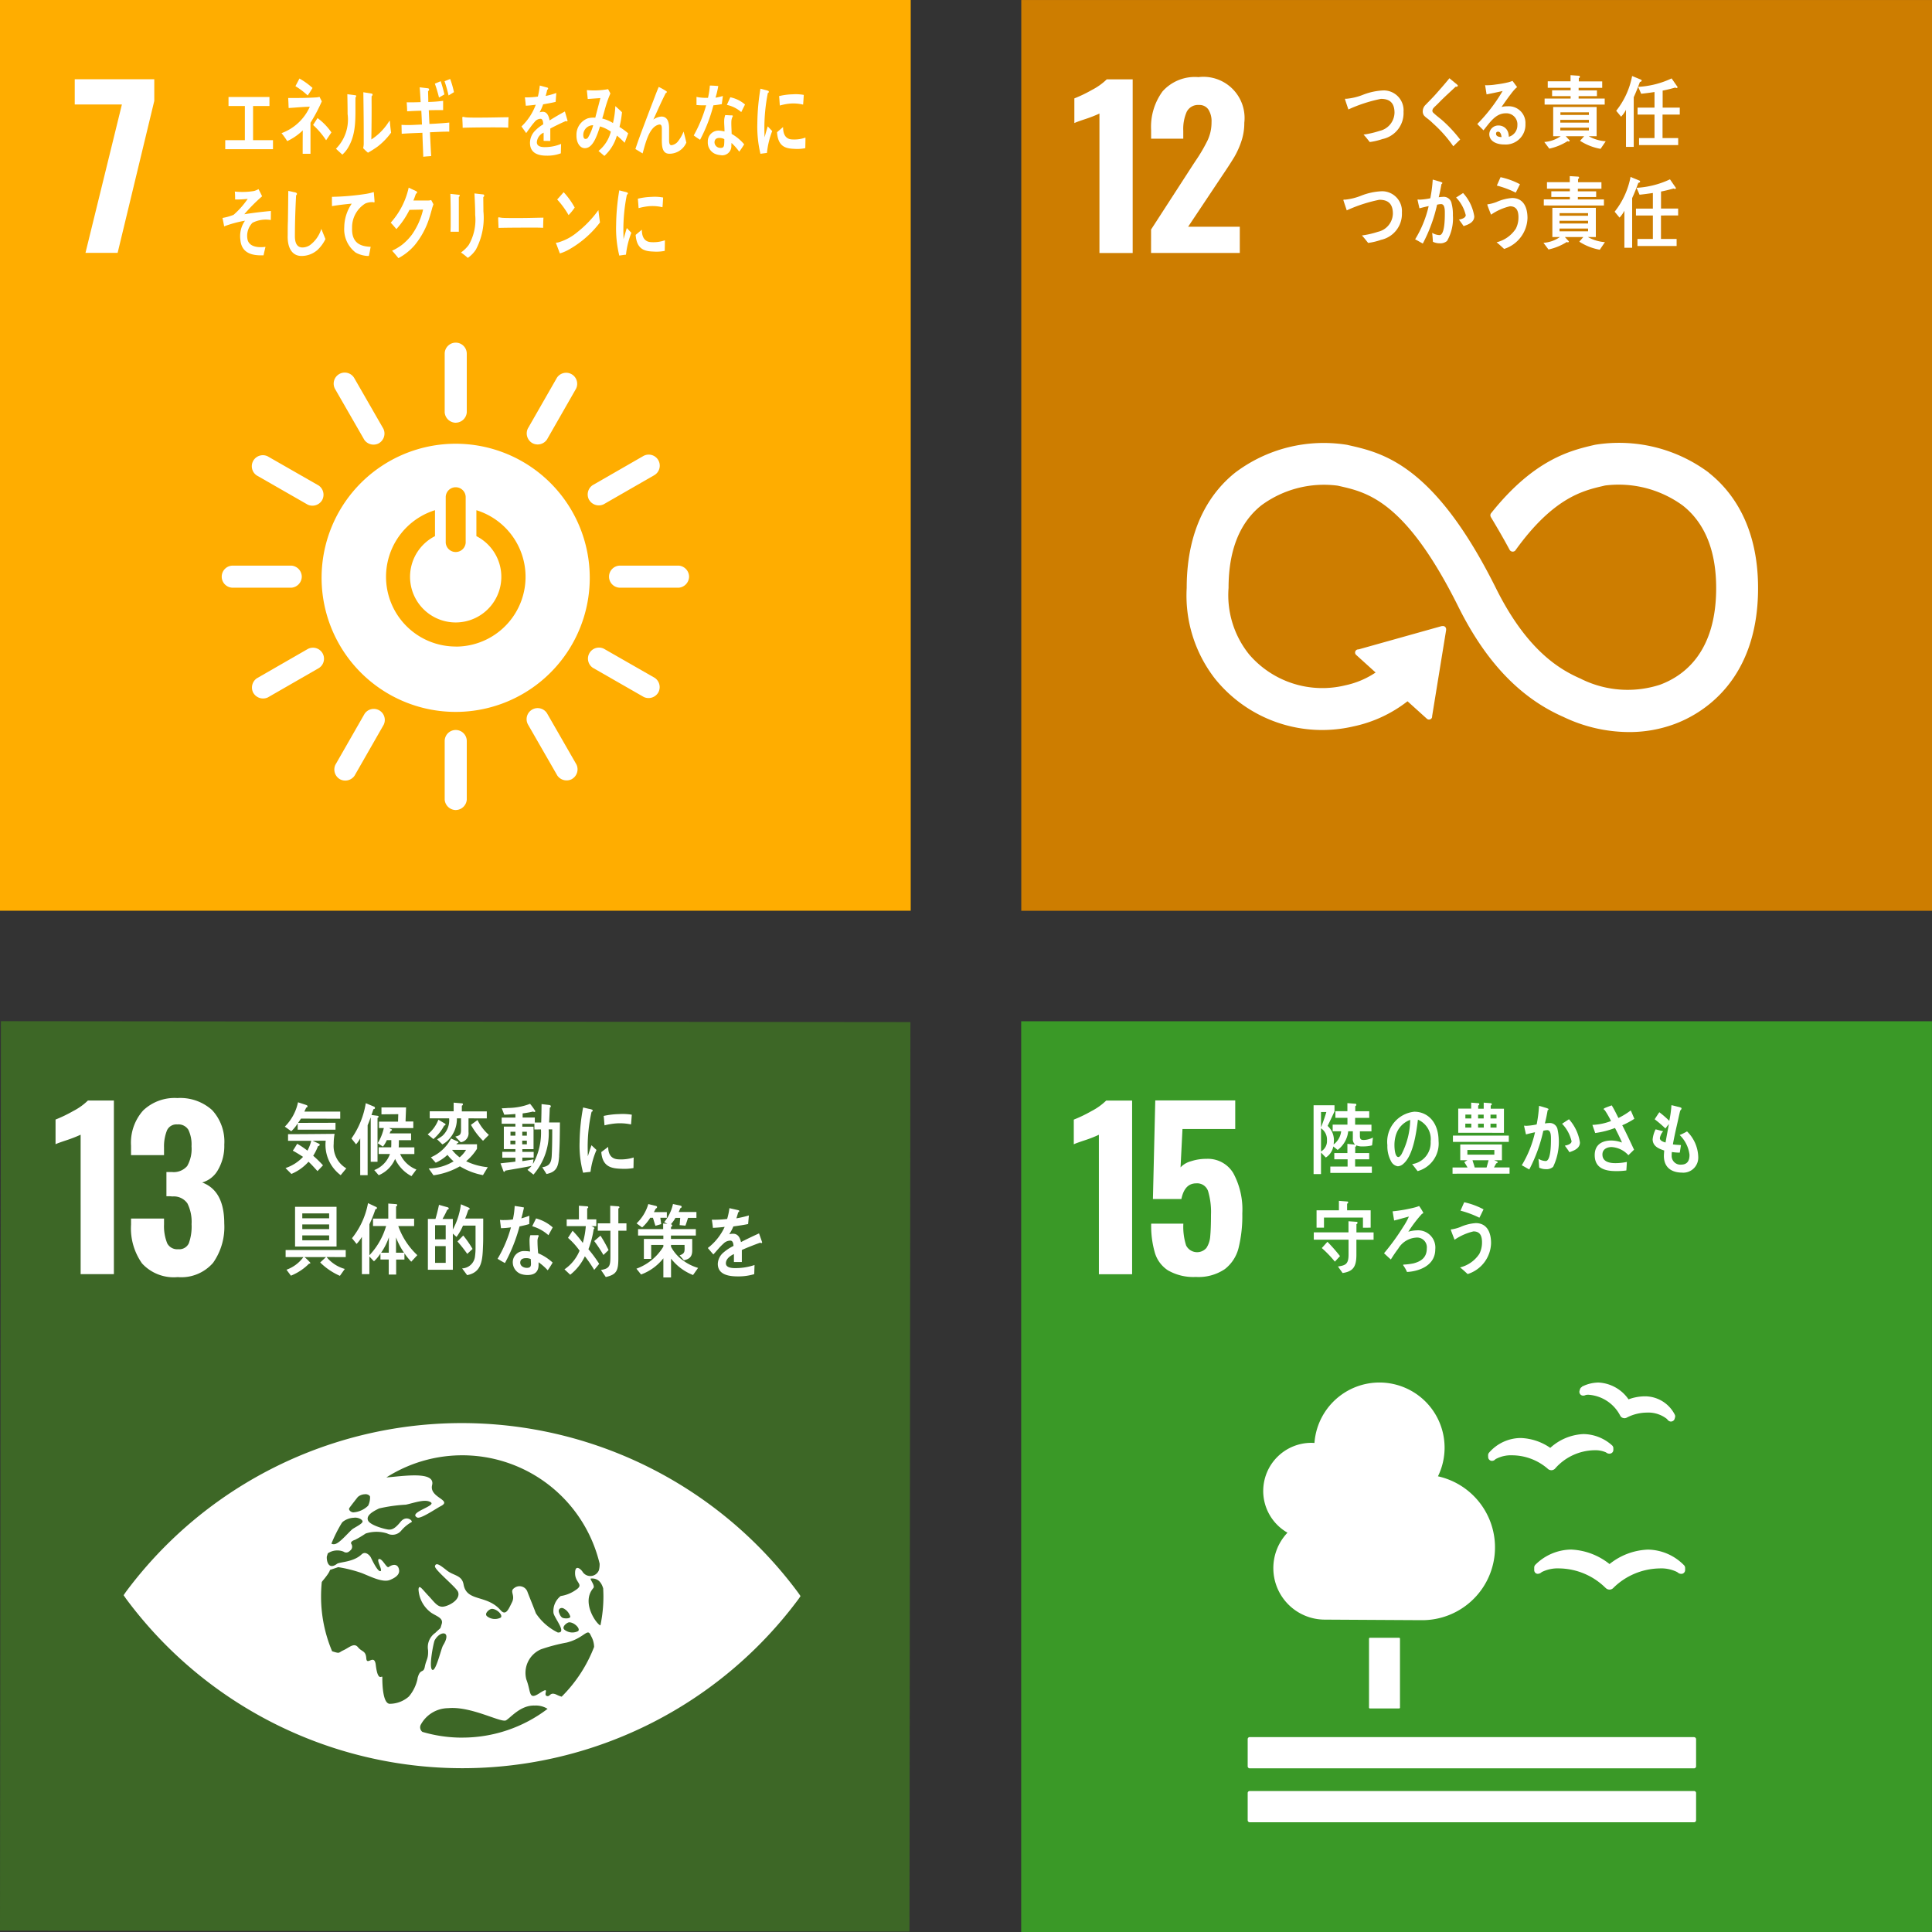 <svg xmlns="http://www.w3.org/2000/svg" width="140" height="140" viewBox="0 0 140 140">
  <rect x="0" y="0" width="140" height="140" fill="#333333" stroke="none"/>
  <g id="グループ_6080" data-name="グループ 6080" transform="translate(-1035 -3564)">
    <g id="グループ_6079" data-name="グループ 6079">
      <g id="グループ_5667" data-name="グループ 5667" transform="translate(-39.589 3333.197)">
        <rect id="長方形_3948" data-name="長方形 3948" width="65.994" height="65.994" transform="translate(1074.589 230.803)" fill="#ffad00"/>
        <path id="パス_8467" data-name="パス 8467" d="M1080.333,235.1h-3.417v-1.832h5.764v1.569l-2.656,11.014h-2.33Z" transform="translate(3.089 3.276)" fill="#fff"/>
        <path id="パス_8468" data-name="パス 8468" d="M1094.316,244.615a9.716,9.716,0,1,0,9.715,9.715,9.717,9.717,0,0,0-9.715-9.715m-.722,3.839a.724.724,0,0,1,1.446,0v3.336a.725.725,0,0,1-1.446,0Zm.722,10.856a5.055,5.055,0,0,1-1.5-9.88v1.881a3.307,3.307,0,1,0,3,0v-1.879a5.054,5.054,0,0,1-1.495,9.883" transform="translate(13.294 18.343)" fill="#fff"/>
        <path id="パス_8469" data-name="パス 8469" d="M1087.265,249.208a.813.813,0,0,0-.748-.8h-4.253a.8.8,0,0,0,0,1.6h4.253a.816.816,0,0,0,.748-.8" transform="translate(9.192 23.382)" fill="#fff"/>
        <path id="パス_8470" data-name="パス 8470" d="M1099.32,249.208a.814.814,0,0,0-.747-.8h-4.253a.8.8,0,0,0,0,1.6h4.253a.817.817,0,0,0,.747-.8" transform="translate(25.202 23.382)" fill="#fff"/>
        <path id="パス_8471" data-name="パス 8471" d="M1089.231,259.3a.814.814,0,0,0,.8-.745V254.3a.8.8,0,0,0-1.6,0v4.256a.817.817,0,0,0,.8.745" transform="translate(18.382 30.201)" fill="#fff"/>
        <path id="パス_8472" data-name="パス 8472" d="M1097.984,254.217a.81.81,0,0,0-.251-1.062l-3.692-2.114a.8.8,0,0,0-.794,1.385l3.692,2.116a.817.817,0,0,0,1.045-.326" transform="translate(24.305 26.77)" fill="#fff"/>
        <path id="パス_8473" data-name="パス 8473" d="M1085.4,257.962a.817.817,0,0,0,1.064-.251l2.112-3.692a.8.8,0,0,0-1.385-.794l-2.114,3.692a.813.813,0,0,0,.324,1.045" transform="translate(13.816 29.304)" fill="#fff"/>
        <path id="パス_8474" data-name="パス 8474" d="M1094.26,257.952a.811.811,0,0,0,.319-1.045l-2.119-3.688a.8.8,0,0,0-1.387.8l2.121,3.69a.821.821,0,0,0,1.066.247" transform="translate(21.783 29.297)" fill="#fff"/>
        <path id="パス_8475" data-name="パス 8475" d="M1082.535,254.239a.816.816,0,0,0,1.045.319l3.688-2.121a.8.8,0,0,0-.8-1.385l-3.687,2.121a.815.815,0,0,0-.249,1.066" transform="translate(10.418 26.783)" fill="#fff"/>
        <path id="パス_8476" data-name="パス 8476" d="M1089.231,247.243a.813.813,0,0,0,.8-.745v-4.256a.8.8,0,0,0-1.6,0V246.5a.815.815,0,0,0,.8.745" transform="translate(18.382 14.191)" fill="#fff"/>
        <path id="パス_8477" data-name="パス 8477" d="M1087.521,248.229a.81.81,0,0,0-.251-1.062l-3.692-2.114a.8.8,0,0,0-.794,1.385l3.693,2.116a.814.814,0,0,0,1.045-.326" transform="translate(10.409 18.817)" fill="#fff"/>
        <path id="パス_8478" data-name="パス 8478" d="M1091.386,247.5a.816.816,0,0,0,1.064-.251l2.112-3.692a.8.8,0,0,0-1.385-.794l-2.114,3.692a.814.814,0,0,0,.324,1.045" transform="translate(21.771 15.409)" fill="#fff"/>
        <path id="パス_8479" data-name="パス 8479" d="M1088.251,247.5a.812.812,0,0,0,.319-1.043l-2.121-3.69a.8.8,0,0,0-1.385.8l2.121,3.688a.815.815,0,0,0,1.066.247" transform="translate(13.802 15.417)" fill="#fff"/>
        <path id="パス_8480" data-name="パス 8480" d="M1092.986,248.229a.816.816,0,0,0,1.045.319l3.688-2.121a.8.8,0,0,0-.8-1.385l-3.688,2.121a.813.813,0,0,0-.249,1.066" transform="translate(24.297 18.801)" fill="#fff"/>
        <path id="パス_8481" data-name="パス 8481" d="M1081.6,237.605v-.654h1.422v-2.475h-1.185v-.654h2.966v.654h-1.187v2.475h1.443v.654Z" transform="translate(9.311 4.009)" fill="#fff"/>
        <path id="パス_8482" data-name="パス 8482" d="M1085.447,236.458v.684c0,.521,0,1.041,0,1.557h-.566c0-.566,0-1.131.007-1.695a4.11,4.11,0,0,1-1.127.778,5.248,5.248,0,0,0-.412-.577,3.6,3.6,0,0,0,2.049-1.914c-.51.007-1.022.063-1.534.093-.009-.242-.018-.484-.032-.726.659,0,1.322,0,1.979-.04a1.144,1.144,0,0,0,.291-.044l.165.326a11.9,11.9,0,0,1-.824,1.558m-.2-1.984a5.281,5.281,0,0,0-.887-.673l.291-.554a5.138,5.138,0,0,1,.948.682c-.112.189-.226.37-.352.545m1.336,3.245a5.858,5.858,0,0,0-.943-1.106l.321-.5a4.319,4.319,0,0,1,1.006,1.038Z" transform="translate(11.641 3.247)" fill="#fff"/>
        <path id="パス_8483" data-name="パス 8483" d="M1086.461,234.052c-.026,1.308.116,2.521-.521,3.609a2.116,2.116,0,0,1-.431.535c-.142-.13-.356-.326-.463-.426a3.009,3.009,0,0,0,.843-2.517c0-.47-.009-.964-.019-1.436l.591.077a.055.055,0,0,1,.049.063.132.132,0,0,1-.049.1m1.648,3.522a7.718,7.718,0,0,1-.743.477,3.39,3.39,0,0,1-.352-.333,1.211,1.211,0,0,0,.044-.31v-.78c0-.98-.014-1.977-.028-2.957l.619.1a.072.072,0,0,1,.049.074.138.138,0,0,1-.068.109c-.007.272,0,.54,0,.813,0,.771-.007,1.557-.021,2.326a4.132,4.132,0,0,0,1.029-.945c.093-.114.177-.249.265-.375.009-.012.018-.033.032-.033s.021.063.021.077c.019.265.049.522.086.78a4.958,4.958,0,0,1-.931.973" transform="translate(13.888 3.812)" fill="#fff"/>
        <path id="パス_8484" data-name="パス 8484" d="M1089.149,237.124c.028.577.053,1.145.088,1.723-.191.019-.382.023-.573.051-.019-.582-.049-1.157-.063-1.739-.505.019-1,.037-1.5.072l-.014-.647c.114.009.226.012.344.014.379.009.759-.026,1.138-.035-.014-.335-.026-.663-.047-1-.344,0-.682.023-1.027.04,0-.214-.021-.435-.03-.654.333.009.673,0,1.01-.012-.019-.359-.042-.712-.07-1.073l.607.072a.094.094,0,0,1,.075.093.132.132,0,0,1-.077.112c.007.265.017.524.017.785a9.733,9.733,0,0,0,1.075-.082c0,.231,0,.449,0,.671-.347,0-.694,0-1.039.012.017.331.028.659.047.992.478-.021.959-.051,1.437-.1,0,.221,0,.442,0,.659-.466-.007-.934.026-1.4.044m.656-2.517a9.457,9.457,0,0,0-.3-1.006l.424-.177a9.076,9.076,0,0,1,.268.957Zm.694-.151a10.2,10.2,0,0,0-.291-1.031l.407-.163a6.831,6.831,0,0,1,.275.955Z" transform="translate(16.597 3.266)" fill="#fff"/>
        <path id="パス_8485" data-name="パス 8485" d="M1092.306,235.226c-.27-.019-.484-.019-.708-.019-.249-.007-1.984,0-2.594.026,0-.235-.018-.531-.025-.705,0-.086.035-.093.065-.086a1.934,1.934,0,0,0,.275.042c.289.016.6.012.934.012.691,0,1.306-.019,2.079-.028-.019.23-.021.524-.026.759" transform="translate(19.111 4.829)" fill="#fff"/>
        <path id="パス_8486" data-name="パス 8486" d="M1094.108,236.066a.093.093,0,0,1-.061-.03c-.3.123-.866.4-1.139.549v.9l-.484-.007c0-.081,0-.168,0-.268v-.326a.818.818,0,0,0-.491.691c0,.235.186.356.563.356a3.078,3.078,0,0,0,1.194-.233l-.019.682a2.792,2.792,0,0,1-1.029.17c-.805,0-1.206-.31-1.206-.934a1.25,1.25,0,0,1,.335-.838,2.9,2.9,0,0,1,.624-.5c-.007-.261-.074-.4-.191-.4a.557.557,0,0,0-.426.221,4.41,4.41,0,0,0-.317.4c-.151.2-.247.345-.3.414-.074-.107-.189-.263-.342-.48a4.164,4.164,0,0,0,1.036-1.576c-.217.035-.461.058-.722.074-.019-.221-.042-.426-.068-.605a5.781,5.781,0,0,0,.943-.058,6.033,6.033,0,0,0,.139-.8l.554.151a.068.068,0,0,1,.049.07.1.1,0,0,1-.065.086c-.021.1-.058.251-.112.449a5.686,5.686,0,0,0,.769-.216l-.047.643c-.224.058-.529.114-.906.179a3.875,3.875,0,0,1-.256.582.7.7,0,0,1,.235-.04c.249,0,.414.2.489.624.328-.209.7-.426,1.108-.649l.189.654c0,.047-.014.07-.049.07" transform="translate(21.558 3.533)" fill="#fff"/>
        <path id="パス_8487" data-name="パス 8487" d="M1096.024,237.462a6.2,6.2,0,0,0-.561-.521,3.179,3.179,0,0,1-.906,1.474l-.426-.361a2.624,2.624,0,0,0,.894-1.4,2.649,2.649,0,0,0-.785-.377c-.065.2-.133.414-.212.61-.191.484-.456.978-.9.966-.363-.009-.608-.428-.594-.938a1.262,1.262,0,0,1,.831-1.227,1.6,1.6,0,0,1,.533-.042c.1-.41.261-.987.368-1.422l-.915.065-.065-.64.047,0a5.667,5.667,0,0,0,1.495-.072c.051.1.109.207.165.31a8.068,8.068,0,0,0-.352.982c-.082.279-.149.561-.24.836a2.681,2.681,0,0,1,.778.326,6.479,6.479,0,0,0,.172-1.225c.165.147.328.289.482.445a7.265,7.265,0,0,1-.182,1.064,5.034,5.034,0,0,1,.631.463c-.082.226-.166.456-.256.682m-3-.568c0,.154.042.291.158.293a.216.216,0,0,0,.187-.1,3.608,3.608,0,0,0,.375-.894.706.706,0,0,0-.719.705" transform="translate(23.828 3.687)" fill="#fff"/>
        <path id="パス_8488" data-name="パス 8488" d="M1096.824,238.349c-.584,0-.542-.691-.542-1.232v-.538c0-.156,0-.349-.161-.347a.435.435,0,0,0-.116.023c-.661.214-.913,1.357-1.117,2.072-.177-.107-.349-.214-.521-.319.182-.559.384-1.1.591-1.648.23-.61.461-1.227.7-1.837.13-.338.254-.684.4-1.015a4.794,4.794,0,0,1,.554.312.057.057,0,0,1,.03.056.073.073,0,0,1-.074.072c-.293.573-.559,1.176-.826,1.765-.026.058-.051.109-.077.161a1.17,1.17,0,0,1,.584-.219c.426,0,.559.365.559.854,0,.3,0,.582,0,.875,0,.147.019.347.168.347a.722.722,0,0,0,.493-.3,2.833,2.833,0,0,0,.389-.689c.07.27.14.533.2.8a1.334,1.334,0,0,1-1.227.808" transform="translate(26.266 3.594)" fill="#fff"/>
        <path id="パス_8489" data-name="パス 8489" d="M1098.219,234.809c-.217.037-.4.068-.612.086a11.342,11.342,0,0,1-.966,2.5c-.154-.1-.307-.2-.459-.317a10.026,10.026,0,0,0,.9-2.186,4.989,4.989,0,0,1-.7-.019c0-.193,0-.389,0-.589a1.792,1.792,0,0,0,.233.042,3.9,3.9,0,0,0,.6.028,5.733,5.733,0,0,0,.135-.889c.235,0,.445.021.61.033a6.642,6.642,0,0,1-.2.845,4.3,4.3,0,0,0,.533-.123c-.023.191-.053.389-.077.587m1.264,3.45a4.113,4.113,0,0,0-.563-.636c0,.063-.007.126-.01.189a.662.662,0,0,1-.8.694,1.2,1.2,0,0,1-.417-.109.9.9,0,0,1-.489-.854.778.778,0,0,1,.845-.81,2.156,2.156,0,0,1,.363.061c.007-.27-.03-.535-.019-.8a1.264,1.264,0,0,1,.072-.386c.133,0,.265.012.4.019.026,0,.156-.019.154.049l-.007.023a.792.792,0,0,0-.1.347c-.014.3.018.617.018.922a3.318,3.318,0,0,1,.91.757,5.933,5.933,0,0,1-.365.54m-1.071-.913a.666.666,0,0,0-.314-.088c-.17-.012-.382.028-.4.3a.416.416,0,0,0,.4.417c.166.014.287-.019.3-.263.01-.121.012-.242.01-.363m1.227-1.967a2.33,2.33,0,0,0-1.041-.521l.249-.552a2.356,2.356,0,0,1,1.066.524Z" transform="translate(28.678 3.539)" fill="#fff"/>
        <path id="パス_8490" data-name="パス 8490" d="M1085.642,241.074a1.739,1.739,0,0,1-1.1.384c-.591,0-.961-.459-.994-1.264-.007-.109,0-.216,0-.324,0-.3,0-.612.014-.924.012-.733.019-1.469.028-2.2a3.934,3.934,0,0,1,.391.086.783.783,0,0,1,.163.037c.033.019.072.04.072.091a.111.111,0,0,1-.061.1c-.051.987-.086,1.986-.086,2.975,0,.5.166.808.552.808a1.025,1.025,0,0,0,.528-.163,2.3,2.3,0,0,0,.833-1.185l.3.738a2.684,2.684,0,0,1-.638.845" transform="translate(11.89 7.893)" fill="#fff"/>
        <path id="パス_8491" data-name="パス 8491" d="M1087.949,237.527a.319.319,0,0,1-.049-.009,1.263,1.263,0,0,0-.563.1,2.033,2.033,0,0,0-.955,1.767c-.042,1.173.71,1.341,1.346,1.369-.04.219-.079.445-.131.664l-.083,0a2.015,2.015,0,0,1-.868-.244,2.124,2.124,0,0,1-.831-1.837,3.089,3.089,0,0,1,.542-1.711c-.477.042-.959.1-1.432.179,0-.224-.01-.452,0-.673a18.143,18.143,0,0,0,2.456-.212,4.014,4.014,0,0,0,.573-.135c.01.088.058.65.056.7s-.028.054-.056.054" transform="translate(13.72 7.934)" fill="#fff"/>
        <path id="パス_8492" data-name="パス 8492" d="M1089.752,238.143c-.068.228-.126.461-.2.68a5.848,5.848,0,0,1-1.064,1.986,4.06,4.06,0,0,1-1.18.943c-.147-.184-.3-.365-.459-.538a3.975,3.975,0,0,0,.689-.405,3.919,3.919,0,0,0,.752-.766,5.209,5.209,0,0,0,.806-1.811l-.987.021a6.047,6.047,0,0,1-.948,1.395c-.133-.156-.268-.319-.41-.466a5.593,5.593,0,0,0,1.3-2.538l.556.261a.1.1,0,0,1,.053.089.081.081,0,0,1-.079.081c-.063.168-.116.345-.191.5.354,0,.71,0,1.066,0a.72.72,0,0,0,.228-.033c.052.107.112.2.161.31-.033.1-.068.2-.1.293" transform="translate(16.152 7.757)" fill="#fff"/>
        <path id="パス_8493" data-name="パス 8493" d="M1089.218,237.082v.237c0,.759,0,1.523,0,2.282h-.6c0-.14.01-.284.01-.419v-.838c0-.5-.007-1-.023-1.49l.635.07a.048.048,0,0,1,.044.051.141.141,0,0,1-.07.107m1.777.007c0,.342.009.684.009,1.029a4.925,4.925,0,0,1-.542,2.768,2.131,2.131,0,0,1-.589.608,5.179,5.179,0,0,0-.494-.391,2.489,2.489,0,0,0,.561-.545,3.64,3.64,0,0,0,.468-2.179c0-.521-.028-1.043-.053-1.555l.631.072a.081.081,0,0,1,.077.079.147.147,0,0,1-.067.114" transform="translate(18.619 7.996)" fill="#fff"/>
        <path id="パス_8494" data-name="パス 8494" d="M1093.353,238.331c-.27-.016-.482-.016-.7-.016-.251,0-1.93,0-2.531.023-.01-.228-.023-.514-.028-.684,0-.086.032-.091.061-.086a2,2,0,0,0,.275.04c.289.016.852.012,1.183.012.687,0,1-.016,1.762-.028-.014.226-.019.515-.023.74" transform="translate(20.594 8.982)" fill="#fff"/>
        <path id="パス_8495" data-name="パス 8495" d="M1092.91,240.9a3.237,3.237,0,0,1-.731.326c-.026-.072-.286-.759-.286-.759,0-.023.021-.023.035-.023a.59.59,0,0,0,.177-.03,3.8,3.8,0,0,0,1.322-.717,7.95,7.95,0,0,0,1.543-1.609c.035.3.074.6.114.892a7.334,7.334,0,0,1-2.175,1.921m-.1-2.454a6.193,6.193,0,0,0-.826-1.131c.161-.17.314-.352.47-.528a5.578,5.578,0,0,1,.8,1.113,3.8,3.8,0,0,1-.443.547" transform="translate(22.981 7.942)" fill="#fff"/>
        <path id="パス_8496" data-name="パス 8496" d="M1094.479,241.39c-.161.016-.319.042-.484.065a8.339,8.339,0,0,1-.228-2.226,16,16,0,0,1,.228-2.5l.386.1a1.073,1.073,0,0,1,.188.054.078.078,0,0,1-.021.151,12.757,12.757,0,0,0-.256,2.6c0,.212.01.419.01.633.079-.268.154-.538.238-.806.112.114.221.23.331.342a6.11,6.11,0,0,0-.391,1.59m2.81-.279a3.045,3.045,0,0,1-.808.051c-.631-.021-1.22-.135-1.3-1.208.149-.123.3-.256.449-.375,0,.61.258.882.67.9a2.517,2.517,0,0,0,1-.135c0,.256-.007.51-.012.768m-.161-3.162a3.1,3.1,0,0,0-1.024-.072,4.425,4.425,0,0,0-.708.137c-.018-.21-.032-.473-.056-.684a4.919,4.919,0,0,1,1-.133,3.333,3.333,0,0,1,.833.047c-.014.233-.025.468-.049.705" transform="translate(25.469 7.868)" fill="#fff"/>
        <path id="パス_8497" data-name="パス 8497" d="M1098.856,238.217c-.156.019-.312.04-.47.063a8.478,8.478,0,0,1-.224-2.219,15.939,15.939,0,0,1,.224-2.5l.375.1a1.494,1.494,0,0,1,.184.054.075.075,0,0,1,.049.077.077.077,0,0,1-.07.077,12.974,12.974,0,0,0-.252,2.589c0,.214.01.419.01.633.079-.268.151-.538.233-.8l.324.342a6.054,6.054,0,0,0-.382,1.585m2.78-.347a2.967,2.967,0,0,1-.785.051c-.615-.023-1.189-.135-1.264-1.206.146-.121.291-.254.438-.372,0,.608.251.88.652.894a2.426,2.426,0,0,0,.971-.133c0,.256-.007.507-.012.766m-.156-3.155a3,3,0,0,0-1-.07,3.975,3.975,0,0,0-.689.137c-.019-.212-.03-.473-.054-.684a4.621,4.621,0,0,1,.976-.13,3.17,3.17,0,0,1,.813.044c-.014.233-.028.468-.049.7" transform="translate(31.307 3.668)" fill="#fff"/>
        <path id="パス_8498" data-name="パス 8498" d="M1083.687,239.129a1.348,1.348,0,0,0-.365,1.18c.091.533.687.594,1,.587a2.365,2.365,0,0,0,.307-.023c-.047.21-.1.412-.14.615l-.091,0c-.612.014-1.488-.086-1.585-1.1a1.95,1.95,0,0,1,.331-1.409,8.3,8.3,0,0,0-1.511.41c-.033-.207-.079-.407-.119-.61a3.928,3.928,0,0,0,.8-.224,5.987,5.987,0,0,0,1.027-1.159,6.345,6.345,0,0,1-.913.044c0-.191,0-.384-.021-.573a5.226,5.226,0,0,0,1.374-.037,1.266,1.266,0,0,0,.34-.14c.093.168.182.347.263.521a12,12,0,0,0-1.29,1.3c.64-.1,1.283-.179,1.926-.237,0,.219,0,.438-.007.656a2.124,2.124,0,0,0-1.325.2" transform="translate(9.198 7.817)" fill="#fff"/>
      </g>
      <g id="グループ_5669" data-name="グループ 5669" transform="translate(34.379 3299.737)">
        <rect id="長方形_3951" data-name="長方形 3951" width="65.994" height="65.997" transform="translate(1074.627 264.265)" fill="#cd7d00"/>
        <path id="パス_8519" data-name="パス 8519" d="M1078.1,269.216a9.8,9.8,0,0,1-.994.389c-.436.144-.71.242-.824.3v-1.788a9.949,9.949,0,0,0,1.283-.619,4.408,4.408,0,0,0,1.064-.761h1.879v12.583H1078.1Z" transform="translate(2.191 3.276)" fill="#fff"/>
        <path id="パス_8520" data-name="パス 8520" d="M1078.667,277.709l3.045-4.705.186-.282a11.793,11.793,0,0,0,.868-1.483,3.065,3.065,0,0,0,.282-1.313,1.547,1.547,0,0,0-.235-.924.775.775,0,0,0-.666-.319.92.92,0,0,0-.9.5,3.1,3.1,0,0,0-.247,1.367v.575h-2.33V270.5a4.349,4.349,0,0,1,.831-2.805,3.137,3.137,0,0,1,2.6-1.031,2.984,2.984,0,0,1,3.322,3.308,4.123,4.123,0,0,1-.217,1.353,6.09,6.09,0,0,1-.512,1.134c-.2.331-.5.8-.917,1.413l-2.424,3.634h3.743v1.9h-6.43Z" transform="translate(5.365 3.187)" fill="#fff"/>
        <path id="パス_8521" data-name="パス 8521" d="M1117.612,280.217a10.874,10.874,0,0,0-8.227-2.023l-.165.037c-1.641.387-4.246,1.031-7.3,4.817a.737.737,0,0,0-.051.063l-.039.047a.252.252,0,0,0-.049.147.268.268,0,0,0,.033.128l.07.116c.384.64.866,1.467,1.273,2.226l.011.021a.261.261,0,0,0,.233.144.265.265,0,0,0,.179-.072l.056-.077c2.708-3.746,4.838-4.265,6.277-4.6l.174-.042a7.88,7.88,0,0,1,5.639,1.453c1.6,1.264,2.417,3.276,2.417,5.979,0,4.533-2.207,6.307-4.058,7a7.589,7.589,0,0,1-5.634-.37l-.124-.063c-1.574-.682-3.923-2.1-6.139-6.551-4.463-8.965-8.2-9.808-10.667-10.367l-.13-.03a10.649,10.649,0,0,0-8.1,2.014c-1.606,1.28-3.515,3.769-3.515,8.353a9.818,9.818,0,0,0,2.046,6.577,9.967,9.967,0,0,0,10.02,3.464,9.579,9.579,0,0,0,3.935-1.825l1.406,1.269a.232.232,0,0,0,.321-.016.209.209,0,0,0,.056-.151v-.021l1.015-6.239,0-.07a.241.241,0,0,0-.077-.168.215.215,0,0,0-.149-.054h-.044l-.065.007-5.978,1.676-.11.016a.216.216,0,0,0-.114.068.227.227,0,0,0,.017.324l.072.065,1.338,1.211a6.264,6.264,0,0,1-2.193.927,6.992,6.992,0,0,1-6.993-2.263l-.033-.044a6.84,6.84,0,0,1-1.437-4.752c0-2.71.8-4.721,2.373-5.979a7.653,7.653,0,0,1,5.536-1.429l.133.03c2.025.459,4.8,1.085,8.618,8.761,1.986,3.983,4.47,6.589,7.6,7.964a11.06,11.06,0,0,0,4.763,1.1,9.409,9.409,0,0,0,3.315-.589c1.814-.675,6.032-2.987,6.032-9.841,0-4.582-1.941-7.075-3.569-8.36" transform="translate(6.838 18.296)" fill="#fff"/>
        <path id="パス_8522" data-name="パス 8522" d="M1087.4,270.607a4.685,4.685,0,0,1-.9.21c-.149-.179-.291-.373-.452-.538a6.744,6.744,0,0,0,1.159-.268,1.382,1.382,0,0,0,1.085-1.322c0-.75-.393-1-.98-1a10.755,10.755,0,0,0-2.363.768c-.023-.079-.242-.712-.242-.74,0-.058.072-.035.107-.035a4.326,4.326,0,0,0,1.206-.293,4.6,4.6,0,0,1,1.469-.312,1.44,1.44,0,0,1,1.457,1.551,1.92,1.92,0,0,1-1.546,1.977" transform="translate(13.38 3.738)" fill="#fff"/>
        <path id="パス_8523" data-name="パス 8523" d="M1089.337,271.63a9.376,9.376,0,0,0-1.459-1.648,4.141,4.141,0,0,0-.422-.368,1.418,1.418,0,0,1-.242-.214.494.494,0,0,1-.091-.307.663.663,0,0,1,.221-.482c.235-.247.475-.48.7-.733.34-.384.684-.771,1.012-1.178.142.119.282.23.422.349a1.112,1.112,0,0,1,.16.137.072.072,0,0,1,.026.051c0,.077-.109.088-.161.077-.321.307-.652.605-.975.92-.135.13-.261.27-.4.4-.061.063-.133.121-.193.189a.362.362,0,0,0-.116.226.221.221,0,0,0,.089.17c.2.193.43.356.64.538a9.769,9.769,0,0,1,1.287,1.388c-.17.156-.333.328-.5.487" transform="translate(16.596 3.233)" fill="#fff"/>
        <path id="パス_8524" data-name="パス 8524" d="M1090.741,271.387c-.4,0-1.05-.165-1.05-.759a.653.653,0,0,1,.7-.615.716.716,0,0,1,.668.505,1.27,1.27,0,0,1,.049.312.856.856,0,0,0,.619-.836.8.8,0,0,0-.847-.866c-.731,0-1.152.673-1.609,1.234-.149-.154-.3-.3-.449-.459a12.026,12.026,0,0,0,1.835-2.391c-.386.091-.775.168-1.162.245l-.107-.668a1.174,1.174,0,0,0,.156.007,4.545,4.545,0,0,0,.643-.058,7.7,7.7,0,0,0,.887-.158,2.824,2.824,0,0,0,.3-.1l.335.452a1.5,1.5,0,0,0-.144.126,3.724,3.724,0,0,0-.314.379c-.235.3-.452.624-.675.934a1.674,1.674,0,0,1,.445-.051,1.21,1.21,0,0,1,1.29,1.276,1.431,1.431,0,0,1-1.571,1.488m-.41-.922c-.093,0-.149.04-.149.151,0,.21.274.237.4.237-.023-.163-.072-.389-.251-.389" transform="translate(18.849 3.345)" fill="#fff"/>
        <path id="パス_8525" data-name="パス 8525" d="M1094.987,271.94a4.007,4.007,0,0,1-1.487-.584l.3-.333h-1.338l.288.31a.07.07,0,0,1-.063.075.159.159,0,0,1-.088-.028,4.035,4.035,0,0,1-1.327.545l-.363-.482a2.367,2.367,0,0,0,1.19-.419h-.545v-2.116h3.147v2.116h-.575a2.913,2.913,0,0,0,1.234.368Zm-4.055-3.206v-.44h1.885v-.175h-1.343V267.7h1.343v-.186h-1.657v-.468h1.651v-.445l.6.042a.075.075,0,0,1,.079.068.1.1,0,0,1-.079.1v.24h1.695v.468h-1.709v.186h1.327v.414h-1.327v.175h1.89v.44Zm3.208.559h-2.062v.191h2.063Zm0,.547h-2.07v.2h2.07Zm0,.566h-2.07v.2h2.07Z" transform="translate(21.617 3.109)" fill="#fff"/>
        <path id="パス_8526" data-name="パス 8526" d="M1094.861,267.059c-.137.375-.281.75-.447,1.106v3.6h-.561v-2.689a2.084,2.084,0,0,1-.354.5l-.354-.428a5.765,5.765,0,0,0,1.152-2.519l.645.265a.08.08,0,0,1,.049.068c0,.063-.093.091-.131.1m1.642,2.363v1.7h1.134v.51H1094.8v-.51h1.12v-1.7h-1.227v-.505h1.227v-1.131c-.322.051-.647.091-.966.126l-.219-.5a6.489,6.489,0,0,0,2.424-.612l.438.629a.086.086,0,0,1-.084.068.155.155,0,0,1-.086-.035c-.308.086-.608.165-.917.221v1.234h1.241v.505Z" transform="translate(24.593 3.142)" fill="#fff"/>
        <path id="パス_8527" data-name="パス 8527" d="M1087.347,273.747a4.683,4.683,0,0,1-.9.21c-.149-.182-.291-.372-.452-.54a6.522,6.522,0,0,0,1.159-.265,1.383,1.383,0,0,0,1.085-1.322c0-.75-.393-1-.98-1a10.768,10.768,0,0,0-2.363.768c-.023-.079-.242-.715-.242-.74,0-.058.072-.035.107-.035a4.257,4.257,0,0,0,1.206-.3,4.588,4.588,0,0,1,1.469-.31,1.44,1.44,0,0,1,1.457,1.55,1.92,1.92,0,0,1-1.546,1.977" transform="translate(13.315 7.909)" fill="#fff"/>
        <path id="パス_8528" data-name="パス 8528" d="M1089.2,274.3a.752.752,0,0,1-.547.17,1.117,1.117,0,0,1-.478-.109c-.016-.216-.028-.433-.056-.649a1.108,1.108,0,0,0,.533.165c.391,0,.386-1.278.386-1.6,0-.23,0-.647-.273-.647a1.255,1.255,0,0,0-.289.044,11.171,11.171,0,0,1-1.034,2.815c-.189-.1-.365-.21-.556-.307a7.974,7.974,0,0,0,.98-2.407c-.223.047-.447.1-.666.161-.019-.075-.139-.594-.139-.617a.022.022,0,0,1,.023-.023c.044,0,.084.012.128.012a4.835,4.835,0,0,0,.773-.1,9.557,9.557,0,0,0,.175-1.353c.156.037.3.084.452.128a1,1,0,0,1,.188.063c.026.009.058.021.058.056s-.04.065-.063.075c-.058.321-.121.643-.2.957a2.465,2.465,0,0,1,.291-.028.579.579,0,0,1,.643.482,3.1,3.1,0,0,1,.093.857,3.263,3.263,0,0,1-.422,1.853m1.2-1.071c-.107-.161-.224-.317-.34-.473.142-.023.493-.109.493-.324a2.761,2.761,0,0,0-.7-1.278c.17-.1.337-.214.508-.324a3.241,3.241,0,0,1,.81,1.688c0,.459-.482.61-.775.71" transform="translate(16.281 7.423)" fill="#fff"/>
        <path id="パス_8529" data-name="パス 8529" d="M1090.349,274.98c-.179-.165-.359-.335-.547-.482a2.337,2.337,0,0,0,1.394-.985,1.779,1.779,0,0,0,.191-.831c0-.505-.168-.794-.617-.794a4.011,4.011,0,0,0-1.369.608c-.037-.089-.268-.671-.268-.719s.047-.037.067-.037a3,3,0,0,0,.6-.163,3.326,3.326,0,0,1,1.129-.289c.775,0,1.113.612,1.113,1.455a2.426,2.426,0,0,1-1.7,2.237m.847-4.081a7.036,7.036,0,0,0-1.369-.512c.091-.2.179-.407.27-.608a5.436,5.436,0,0,1,1.406.512c-.1.2-.2.407-.307.608" transform="translate(19.267 7.323)" fill="#fff"/>
        <path id="パス_8530" data-name="パス 8530" d="M1094.963,275.08a4.023,4.023,0,0,1-1.485-.584l.293-.335h-1.336l.287.312a.071.071,0,0,1-.063.075.23.23,0,0,1-.088-.028,4.032,4.032,0,0,1-1.324.542l-.365-.482a2.354,2.354,0,0,0,1.192-.419h-.547v-2.116h3.15v2.116h-.577a2.96,2.96,0,0,0,1.236.37Zm-4.056-3.206v-.442h1.888v-.175h-1.344v-.412h1.344v-.189h-1.658v-.47h1.651v-.44l.6.037a.075.075,0,0,1,.077.07.1.1,0,0,1-.077.1v.237h1.695v.47h-1.709v.189h1.327v.412h-1.327v.175h1.89v.442Zm3.208.554h-2.065v.191h2.065Zm0,.552h-2.07v.2h2.07Zm0,.566h-2.07v.2h2.07Z" transform="translate(21.584 7.279)" fill="#fff"/>
        <path id="パス_8531" data-name="パス 8531" d="M1094.812,270.2c-.137.375-.282.75-.447,1.106v3.6h-.563v-2.687a2.126,2.126,0,0,1-.352.5l-.354-.428a5.764,5.764,0,0,0,1.152-2.519l.645.265a.08.08,0,0,1,.049.068c0,.063-.093.091-.13.1m1.641,2.361v1.7h1.134v.512h-2.838v-.512h1.117v-1.7h-1.225v-.5h1.225v-1.131c-.319.049-.643.091-.964.126l-.219-.5a6.5,6.5,0,0,0,2.423-.615l.436.631a.078.078,0,0,1-.082.065.162.162,0,0,1-.086-.033c-.307.086-.608.163-.917.221v1.234h1.241v.5Z" transform="translate(24.528 7.312)" fill="#fff"/>
      </g>
    </g>
    <g id="グループ_5670" data-name="グループ 5670" transform="translate(-73.089 3373.734)">
      <rect id="長方形_3952" data-name="長方形 3952" width="65.906" height="65.905" transform="matrix(0.001, -1, 1, 0.001, 1108.089, 330.171)" fill="#3d6726"/>
      <path id="パス_8532" data-name="パス 8532" d="M1111.636,269.216a9.787,9.787,0,0,1-.994.389c-.436.144-.71.242-.824.3v-1.788a9.973,9.973,0,0,0,1.283-.619,4.36,4.36,0,0,0,1.064-.761h1.881v12.583h-2.409Z" transform="translate(2.296 3.276)" fill="#fff"/>
      <path id="パス_8533" data-name="パス 8533" d="M1112.96,278.634a4.4,4.4,0,0,1-.792-2.808v-.438h2.391v.421a3.3,3.3,0,0,0,.233,1.381.814.814,0,0,0,.791.421.76.76,0,0,0,.771-.428,3.578,3.578,0,0,0,.2-1.39,2.99,2.99,0,0,0-.3-1.5,1.2,1.2,0,0,0-1.089-.505,2.783,2.783,0,0,0-.433-.014v-1.758h.386a1.283,1.283,0,0,0,1.12-.435,2.5,2.5,0,0,0,.312-1.429,2.443,2.443,0,0,0-.228-1.194.843.843,0,0,0-.8-.389.749.749,0,0,0-.745.419,3.1,3.1,0,0,0-.219,1.246v.559h-2.391v-.684a3.508,3.508,0,0,1,.878-2.552,3.3,3.3,0,0,1,2.477-.9,3.451,3.451,0,0,1,2.516.868,3.356,3.356,0,0,1,.887,2.505,3.449,3.449,0,0,1-.452,1.825,1.911,1.911,0,0,1-1.15.92c1.066.4,1.6,1.383,1.6,2.971a4.506,4.506,0,0,1-.81,2.85,3.052,3.052,0,0,1-2.563,1.036,3.114,3.114,0,0,1-2.593-1" transform="translate(5.417 3.178)" fill="#fff"/>
      <path id="パス_8534" data-name="パス 8534" d="M1160.8,289.039a30.326,30.326,0,0,0-48.671-.068c-.072.1-.137.2-.191.275.053.079.116.168.191.275a30.328,30.328,0,0,0,48.671.065c.077-.1.14-.2.189-.275-.049-.077-.112-.165-.189-.272m-32.519-6.09c.133-.193.573-.75.626-.817a.8.8,0,0,1,.5-.2c.156-.03.363.058.389.177a1.382,1.382,0,0,1-.137.649,1.692,1.692,0,0,1-1.087.487c-.238-.035-.331-.221-.286-.291m-.526,1.043.053-.063a1.4,1.4,0,0,1,.808-.3c.254-.042.594.089.633.258s-.638.475-.764.591c-.354.324-.906.987-1.231,1.057a.365.365,0,0,1-.263-.028,10.1,10.1,0,0,1,.764-1.52m5.483,11.282a2.924,2.924,0,0,1-.631,1.311,2.109,2.109,0,0,1-1.4.531c-.466-.033-.529-1.276-.526-1.914,0-.224-.314.433-.475-.9-.1-.85-.649.091-.687-.48s-.312-.452-.6-.805-.643.03-1.043.212-.233.268-.8.091l-.035-.014a10.194,10.194,0,0,1-.8-3.983c0-.347.019-.687.051-1.024a.649.649,0,0,1,.063-.093c.542-.64.531-.792.531-.792l.6-.2a9.894,9.894,0,0,1,1.677.419c.594.224,1.525.729,2.07.508.394-.161.7-.377.664-.705-.044-.41-.365-.505-.759-.23-.145.1-.45-.619-.692-.582s.3.845.093.88-.617-.845-.687-.987-.386-.5-.673-.228c-.6.573-1.583.538-1.781.684-.6.447-.756-.147-.742-.512.023-.081.049-.165.074-.247a1.223,1.223,0,0,1,1.138-.126c.265.177.456-.044.559-.151a.366.366,0,0,0,0-.417c-.067-.142.133-.244.27-.282a7.214,7.214,0,0,0,.775-.461,2.567,2.567,0,0,1,1.555-.007.824.824,0,0,0,1.022-.2,2.673,2.673,0,0,1,.743-.617c.149-.07-.365-.549-.787-.026s-.64.566-.838.566-1.381-.3-1.525-.67.37-.652.806-.864a11.226,11.226,0,0,1,1.935-.272c.622-.133,1.413-.442,1.812-.172s-1.667.736-.99,1.1c.24.133,1.334-.626,1.709-.822.88-.452-.852-.605-.626-1.525.256-1.043-2.125-.643-3.313-.556a10.232,10.232,0,0,1,15.452,6.249,1.729,1.729,0,0,1-.051.473.669.669,0,0,1-1.2.091c-.1-.149-.54-.563-.528.147s.689.782.035,1.206a2.535,2.535,0,0,1-1.076.428,1.381,1.381,0,0,0-.524,1.227c.072.391,1,1.457.312,1.415a4.019,4.019,0,0,1-1.586-1.388c-.212-.566-.445-1.118-.607-1.546a.611.611,0,0,0-.964-.284c-.363.247.1.5-.161,1.029s-.451,1.008-.833.568c-1-1.145-2.449-.582-2.675-1.855-.121-.691-.717-.626-1.213-1.02s-.778-.6-.861-.319c-.075.247,1.562,1.546,1.676,1.881.174.494-.491.929-.978,1.045s-.7-.272-1.171-.771-.685-.852-.719-.461a2.236,2.236,0,0,0,.936,1.7c.415.265.878.384.743.81s0,.184-.468.643a1.255,1.255,0,0,0-.519,1.248c.03.638-.135.675-.235,1.2s-.331.072-.531.85m10.982-4.065c.342-.026.859.452.656.635a.916.916,0,0,1-.976-.091c-.258-.2.163-.531.319-.545m-.435-.312c-.11-.044-.207-.149-.291-.4s.128-.4.335-.293a.987.987,0,0,1,.482.589c0,.165-.414.144-.526.1m-4.517-.026a.923.923,0,0,1-.978-.088c-.256-.2.165-.533.319-.545.344-.03.859.452.659.633m-4.181,2.026c-.14.23-.526,1.951-.785,1.751s.107-2,.182-2.132c.405-.74,1.278-.7.6.382m1.383,6.67a10.107,10.107,0,0,1-2.875-.417.42.42,0,0,1-.124-.5,2.275,2.275,0,0,1,2-1.218c1.66-.158,3.839,1.083,4.186.882s1.052-1.108,2.081-1.071a1.606,1.606,0,0,1,.931.238,10.189,10.189,0,0,1-6.2,2.084m7.219-2.966a1.97,1.97,0,0,1-.321-.121c-.556-.284-.491.17-.766.068s.31-.738-.514-.2-.6-.084-.957-.994a1.859,1.859,0,0,1,1.062-2.186,12.852,12.852,0,0,1,1.858-.487c1.231-.307,1.49-1.034,1.713-.591.042.084.084.165.119.237a1.624,1.624,0,0,1,.158.668,10.285,10.285,0,0,1-2.352,3.606m2.81-5.164c-.275-.075-1.42-1.665-.512-2.708.151-.172-.3-.677-.177-.689.5-.037.759.27.889.717.009.2.017.393.017.594a10.279,10.279,0,0,1-.217,2.086" transform="translate(5.108 16.614)" fill="#fff"/>
      <path id="パス_8535" data-name="パス 8535" d="M1118.124,267.972c-.068.1-.135.207-.21.31l2.712-.007v.5h-2.74v-.454a2.709,2.709,0,0,1-.466.568l-.466-.335a3.507,3.507,0,0,0,.955-1.765l.605.2c.044.019.084.035.084.1s-.07.082-.1.093c-.04.1-.086.193-.13.284h2.6v.515Zm2.877,4.1a2.744,2.744,0,0,1-1.085-2.5l-.945.007.43.2c.028.012.082.037.082.084,0,.068-.082.1-.126.107a3.866,3.866,0,0,1-.347.694,8.692,8.692,0,0,1,.71.694l-.4.419c-.214-.233-.417-.468-.65-.68a3.449,3.449,0,0,1-1.241.885l-.426-.426a3.063,3.063,0,0,0,1.271-.812c-.245-.161-.491-.312-.743-.449.116-.158.217-.333.319-.5a6.131,6.131,0,0,1,.743.5,3.208,3.208,0,0,0,.275-.712l-1.681,0V269.1c1.125,0,2.249-.012,3.373-.023a3.926,3.926,0,0,0-.065.719,1.875,1.875,0,0,0,.913,1.781Z" transform="translate(11.775 3.352)" fill="#fff"/>
      <path id="パス_8536" data-name="パス 8536" d="M1120.918,267.877v3.187h-.493v-3.22c-.075.191-.142.384-.224.57v3.618h-.538v-2.661a2.225,2.225,0,0,1-.3.426l-.335-.421a6.13,6.13,0,0,0,1.038-2.559l.6.249a.109.109,0,0,1,.067.1.088.088,0,0,1-.107.079l-.147.426.461.063a.061.061,0,0,1,.054.061.092.092,0,0,1-.077.086m2.461,4.223a2.687,2.687,0,0,1-1.187-1.25,2.218,2.218,0,0,1-1.187,1.183l-.323-.372a1.952,1.952,0,0,0,1.138-1.166H1121v-.487h.908c.009-.126.009-.258.009-.38v-.137h-.326a2.082,2.082,0,0,1-.281.468l-.377-.247a3.61,3.61,0,0,0,.442-1.1h-.349v-.463h1.378l.017-.54-1.218.012v-.5h1.783c-.009.34-.028.677-.037,1.02h.561v.475h-1.762l.189.091a.039.039,0,0,1,.028.035c0,.051-.051.068-.086.068l-.084.191h1.555v.494h-.885c0,.17,0,.345-.014.517h1.136v.487h-1.031a2.137,2.137,0,0,0,1.178,1.12Z" transform="translate(14.528 3.39)" fill="#fff"/>
      <path id="パス_8537" data-name="パス 8537" d="M1122.6,268.452a3.247,3.247,0,0,1-.789.987l-.412-.34a2.536,2.536,0,0,0,.775-1.064l.484.289c.014.012.035.028.035.051,0,.047-.058.1-.093.077m2.805,3.6a4.953,4.953,0,0,1-1.672-.638,5.3,5.3,0,0,1-1.914.65l-.349-.494a3.548,3.548,0,0,0,1.807-.519,3.023,3.023,0,0,1-.445-.466,3.241,3.241,0,0,1-.852.568l-.349-.391a2.983,2.983,0,0,0,1.462-1.364l.484.219c.021.014.049.03.049.065s-.053.054-.082.054l-.072.081h1.5v.328a3.907,3.907,0,0,1-.785.9,4.574,4.574,0,0,0,1.567.433Zm-1.048-4.114c0,.333,0,.661,0,.994a.659.659,0,0,1-.563.738l-.393-.41c.284-.077.414-.1.414-.48v-.843h-.3a2.177,2.177,0,0,1-.617,1.562,1.624,1.624,0,0,1-.435.326l-.384-.372a2.565,2.565,0,0,0,.384-.247,1.518,1.518,0,0,0,.489-1.269h-1.406v-.51h1.734V266.8l.6.051a.072.072,0,0,1,.075.068.113.113,0,0,1-.082.1v.414h1.809v.51Zm-1.19,2.286a2.728,2.728,0,0,0,.547.538,2.11,2.11,0,0,0,.463-.538Zm2.242-.661a4.931,4.931,0,0,1-.875-1.155l.475-.347a3.529,3.529,0,0,0,.822,1.076Z" transform="translate(17.682 3.368)" fill="#fff"/>
      <path id="パス_8538" data-name="パス 8538" d="M1127.914,270.606c-.049.8-.193,1.171-.915,1.32l-.31-.489c.468-.075.659-.268.687-.831.033-.633.037-1.28.037-1.914h-.26a4.569,4.569,0,0,1-1.1,3.278l-.435-.345a1.777,1.777,0,0,0,.3-.289c-.635.135-1.28.23-1.921.349,0,.042-.028.084-.065.084s-.044-.026-.054-.049l-.214-.566c.358-.047.722-.075,1.08-.126v-.284h-.95v-.424h.95v-.2h-.838V268.49h.838v-.207h-.994v-.445h.994v-.261c-.27.021-.538.044-.808.051l-.179-.466c.154,0,.3-.009.459-.023a4.463,4.463,0,0,0,1.59-.3,4.679,4.679,0,0,1,.382.526.065.065,0,0,1-.068.067.179.179,0,0,1-.091-.033,7.149,7.149,0,0,1-.761.135v.3h.882v.361h.463c.016-.447.021-.889.026-1.334l.566.065c.04.007.107.03.107.091a.152.152,0,0,1-.077.114c-.014.354-.026.708-.049,1.059h.785c-.009.81-.009,1.62-.063,2.424m-3.164-1.751h-.356v.284h.356Zm0,.647h-.363v.265h.363Zm.829-.647h-.331v.284h.331Zm0,.647h-.335v.265h.335Zm.547-.81v-.41h-.875v.207h.813v1.627h-.812v.2h.822v.414h-.822v.254c.27-.04.535-.079.808-.123l-.042.338a4.648,4.648,0,0,0,.584-2.512Z" transform="translate(20.693 3.413)" fill="#fff"/>
      <path id="パス_8539" data-name="パス 8539" d="M1119.952,273.685a2.609,2.609,0,0,0,1.318.861l-.354.5a4.725,4.725,0,0,1-1.429-.969l.421-.391h-1.56a3.385,3.385,0,0,1,.431.419c0,.051-.072.063-.1.058a3.885,3.885,0,0,1-1.313.871l-.321-.431a2.609,2.609,0,0,0,1.227-.917h-1.29v-.51h4.356v.51Zm-2.286-3.643h3.006v2.88h-3.006Zm2.47.48h-1.946v.356h1.946Zm0,.8h-1.946v.34h1.946Zm0,.792h-1.946v.356h1.946Z" transform="translate(11.804 7.672)" fill="#fff"/>
      <path id="パス_8540" data-name="パス 8540" d="M1123.34,274.167a4.164,4.164,0,0,1-.494-.612v.459h-.6V275.1h-.538v-1.092h-.6v-.435a2.8,2.8,0,0,1-.47.566l-.333-.349v1.278h-.542v-2.7a2.726,2.726,0,0,1-.384.512l-.333-.414a5.722,5.722,0,0,0,1.161-2.542l.6.282a.087.087,0,0,1,.049.074c0,.056-.072.086-.112.086a9.374,9.374,0,0,1-.435,1.087V273.7a5.207,5.207,0,0,0,1.21-2.119h-.95v-.538h1.106v-1.089l.57.042a.072.072,0,0,1,.077.067.108.108,0,0,1-.082.1v.885h1.308v.538H1122.4a5.272,5.272,0,0,0,1.38,2.107Zm-2.184-.652h.556l.007-1.115a4.484,4.484,0,0,1-.563,1.115m1.08-1.12,0,1.12h.577a5.325,5.325,0,0,1-.582-1.12" transform="translate(14.55 7.526)" fill="#fff"/>
      <path id="パス_8541" data-name="パス 8541" d="M1125.413,272.233c0,.242,0,.487-.012.724-.037,1.057-.082,1.942-1.152,2.144l-.363-.487a.977.977,0,0,0,.936-.894,4.4,4.4,0,0,0,.037-.554c0-.13,0-.254,0-.386,0-.426,0-.84,0-1.266h-.91a3.9,3.9,0,0,1-.47.822l-.265-.244v2.619h-1.809v-3.683h.549c.1-.333.184-.673.256-1.02l.626.177c.032.009.081.033.081.084s-.077.091-.112.1c-.1.228-.217.447-.342.664h.75v.764a5.211,5.211,0,0,0,.586-1.83l.566.245a.1.1,0,0,1,.067.086c0,.049-.058.067-.091.067-.079.217-.147.438-.238.638h1.313Zm-2.717-.75h-.769v1.024h.769Zm0,1.516h-.769v1.213h.769Zm1.562.563a10.118,10.118,0,0,0-.71-.9l.419-.431a7.259,7.259,0,0,1,.675.973Z" transform="translate(17.69 7.565)" fill="#fff"/>
      <path id="パス_8542" data-name="パス 8542" d="M1125.872,271.328c-.235.07-.47.126-.705.172a11.93,11.93,0,0,1-1.057,2.654c-.179-.091-.359-.2-.533-.307a9.18,9.18,0,0,0,.969-2.279,5.339,5.339,0,0,1-.722.061c-.023-.2-.051-.4-.074-.6a1.977,1.977,0,0,0,.265.012,4.635,4.635,0,0,0,.67-.044,5.733,5.733,0,0,0,.13-.98c.23.035.452.063.675.114-.056.261-.116.526-.193.787a5.881,5.881,0,0,0,.582-.191c0,.2-.007.4-.007.6m1.336,3.352a4.083,4.083,0,0,0-.661-.582c0,.061,0,.126,0,.186,0,.582-.373.74-.805.74a1.513,1.513,0,0,1-.463-.072.9.9,0,0,1-.6-.805.808.808,0,0,1,.85-.859,2.323,2.323,0,0,1,.4.035c-.016-.265-.037-.535-.037-.8a1.216,1.216,0,0,1,.061-.386h.435c.033,0,.17-.021.17.047l0,.021a.72.72,0,0,0-.089.347c0,.3.021.6.047.894a3.625,3.625,0,0,1,1.05.675,6.156,6.156,0,0,1-.356.559m-1.231-.815a.8.8,0,0,0-.349-.063c-.184,0-.412.056-.412.324s.279.379.47.379c.174,0,.309-.04.309-.282,0-.121-.011-.24-.018-.358m1.283-1.727a2.986,2.986,0,0,0-1.176-.65l.28-.566a2.981,2.981,0,0,1,1.206.65Z" transform="translate(20.569 7.636)" fill="#fff"/>
      <path id="パス_8543" data-name="パス 8543" d="M1127.814,274.662a9.274,9.274,0,0,0-.677-.987,3.745,3.745,0,0,1-1.061,1.336l-.417-.391a3.026,3.026,0,0,0,1.094-1.353,5.252,5.252,0,0,0-.838-.927l.331-.517a7.181,7.181,0,0,1,.74.885,6.067,6.067,0,0,0,.219-1.22h-1.385V271h.885v-.99l.6.044a.072.072,0,0,1,.075.07c0,.044-.047.072-.075.084V271h.661v.491h-.363c.049.023.228.081.228.154a.062.062,0,0,1-.054.058,7.081,7.081,0,0,1-.382,1.46,9.589,9.589,0,0,1,.78,1.059Zm.668-1.083a10.078,10.078,0,0,0-.668-1.008l.454-.391a8.7,8.7,0,0,1,.586,1.045Zm1.081-1.76v1.958c0,.915-.1,1.218-.911,1.4l-.349-.512c.659-.1.684-.335.684-1.048v-1.795h-.913v-.533h.9v-1.278l.589.044c.03,0,.079.03.079.07s-.049.072-.079.084v1.08h.587v.533Z" transform="translate(23.334 7.627)" fill="#fff"/>
      <path id="パス_8544" data-name="パス 8544" d="M1132,275.1a3.754,3.754,0,0,1-1.594-1.19v1.364h-.556v-1.385a3.682,3.682,0,0,1-1.616,1.173l-.337-.421a3.794,3.794,0,0,0,1.953-1.6v-.121h-.883v1.01h-.529v-1.443h1.411v-.247h-1.832v-.468h1.818v-.41l.309.03-.233-.126a3.069,3.069,0,0,0,.635-1.311l.508.107c.049.014.121.023.121.1,0,.054-.063.084-.1.1-.033.091-.072.182-.112.27h1.283v.426h-.607c-.063.186-.121.38-.191.566l-.419-.04.042-.526h-.345a2.591,2.591,0,0,1-.328.459c.04.012.093.04.093.1s-.058.084-.088.1v.156h1.8v.468H1130.4v.247h1.541v.829c0,.487-.228.626-.6.717l-.314-.361c.424-.142.358-.307.358-.752h-.982v.128a2.825,2.825,0,0,0,.815.952,3.507,3.507,0,0,0,1.148.584Zm-2.37-4.149c.019.151.044.3.063.459-.14.04-.277.084-.417.123-.067-.191-.121-.389-.184-.582h-.193a3.27,3.27,0,0,1-.586.7l-.405-.293a3.152,3.152,0,0,0,.85-1.4l.559.135c.032.014.077.035.077.086s-.063.1-.1.114c-.042.084-.083.168-.133.247h.941v.414Z" transform="translate(26.309 7.559)" fill="#fff"/>
      <path id="パス_8545" data-name="パス 8545" d="M1134,272.616a.114.114,0,0,1-.072-.03c-.349.119-1.022.384-1.341.533v.871l-.573,0c0-.079,0-.163,0-.258v-.319c-.389.182-.582.414-.582.673,0,.228.224.345.664.345a4.311,4.311,0,0,0,1.411-.224l-.021.661a3.951,3.951,0,0,1-1.215.163c-.948,0-1.425-.3-1.425-.906a1.124,1.124,0,0,1,.4-.815,3.442,3.442,0,0,1,.738-.487c-.012-.254-.088-.384-.228-.384a.7.7,0,0,0-.5.217,3.975,3.975,0,0,0-.375.384c-.179.2-.289.333-.359.4-.086-.1-.223-.256-.4-.466a4.078,4.078,0,0,0,1.222-1.532c-.256.035-.545.056-.852.072-.021-.214-.049-.412-.079-.589a8.037,8.037,0,0,0,1.11-.056,4.913,4.913,0,0,0,.165-.782l.654.149a.065.065,0,0,1,.056.068c0,.035-.023.063-.077.086-.023.1-.067.242-.13.435a7.9,7.9,0,0,0,.906-.21l-.053.622c-.265.058-.624.112-1.071.175a3.289,3.289,0,0,1-.3.568.949.949,0,0,1,.277-.04c.3,0,.489.2.575.605.389-.2.831-.414,1.309-.629l.223.636c0,.042-.019.067-.058.067" transform="translate(29.258 7.727)" fill="#fff"/>
      <path id="パス_8546" data-name="パス 8546" d="M1126.919,271.616c-.177.016-.352.04-.536.063a7.557,7.557,0,0,1-.254-2.223,14.558,14.558,0,0,1,.254-2.505l.426.1a.981.981,0,0,1,.212.054.074.074,0,0,1,.056.075.079.079,0,0,1-.079.077,11.562,11.562,0,0,0-.284,2.6c0,.21.01.417.01.631.086-.265.172-.536.265-.8.121.112.244.23.365.342a5.645,5.645,0,0,0-.435,1.59m3.115-.279a3.84,3.84,0,0,1-.894.051c-.7-.023-1.355-.137-1.439-1.208.165-.123.331-.256.5-.375,0,.608.284.882.74.9a3.073,3.073,0,0,0,1.106-.133l-.014.768m-.177-3.164a3.881,3.881,0,0,0-1.136-.07,5.35,5.35,0,0,0-.785.135c-.021-.21-.035-.473-.061-.682a5.763,5.763,0,0,1,1.111-.133,4.126,4.126,0,0,1,.927.044c-.019.235-.033.47-.056.705" transform="translate(23.96 3.567)" fill="#fff"/>
    </g>
    <g id="グループ_5672" data-name="グループ 5672" transform="translate(0.872 3340.238)">
      <rect id="長方形_3954" data-name="長方形 3954" width="65.996" height="65.995" transform="translate(1108.128 297.766)" fill="#3a9927"/>
      <path id="パス_8561" data-name="パス 8561" d="M1111.583,302.715a9.019,9.019,0,0,1-.994.391c-.436.144-.71.242-.824.3v-1.788a9.971,9.971,0,0,0,1.283-.619,4.41,4.41,0,0,0,1.064-.761h1.879v12.584h-2.407Z" transform="translate(2.174 3.276)" fill="#fff"/>
      <path id="パス_8562" data-name="パス 8562" d="M1113.417,312.559a2.3,2.3,0,0,1-.978-1.3,7.047,7.047,0,0,1-.265-2.1h2.331a4.443,4.443,0,0,0,.2,1.576.891.891,0,0,0,1.474.179,1.768,1.768,0,0,0,.274-.845c.035-.359.054-.873.054-1.546a5.268,5.268,0,0,0-.209-1.718.832.832,0,0,0-.864-.568c-.559,0-.915.379-1.071,1.134H1112.3l.17-7.145h5.795V302.3h-3.823l-.14,2.78a1.586,1.586,0,0,1,.748-.442,3.513,3.513,0,0,1,1.131-.177,2.144,2.144,0,0,1,1.944,1.038,5.528,5.528,0,0,1,.652,2.922,9.725,9.725,0,0,1-.265,2.477,2.789,2.789,0,0,1-1,1.553,3.4,3.4,0,0,1-2.1.568,3.675,3.675,0,0,1-1.988-.459" transform="translate(5.373 3.275)" fill="#fff"/>
      <path id="長方形_3955" data-name="長方形 3955" d="M.062,0H2.181a.063.063,0,0,1,.063.063V5.057a.063.063,0,0,1-.063.063H.062A.062.062,0,0,1,0,5.058v-5A.062.062,0,0,1,.062,0Z" transform="translate(1133.332 342.442)" fill="#fff"/>
      <path id="パス_8563" data-name="パス 8563" d="M1147.522,320.046h-32.2a.15.15,0,0,0-.147.149v1.97a.149.149,0,0,0,.147.147h32.2a.149.149,0,0,0,.146-.147V320.2a.15.15,0,0,0-.146-.149" transform="translate(9.365 29.591)" fill="#fff"/>
      <path id="パス_8564" data-name="パス 8564" d="M1147.522,321.725h-32.2a.146.146,0,0,0-.147.144v1.974a.149.149,0,0,0,.147.147h32.2a.149.149,0,0,0,.146-.147v-1.974a.146.146,0,0,0-.146-.144" transform="translate(9.365 31.821)" fill="#fff"/>
      <path id="パス_8565" data-name="パス 8565" d="M1129.551,315.259a4.767,4.767,0,0,0-2.784-1.048,3.728,3.728,0,0,0-2.587,1.1.287.287,0,0,0-.084.2v.177a.278.278,0,0,0,.091.219.251.251,0,0,0,.226.054.3.3,0,0,0,.061-.016.407.407,0,0,0,.161-.1,2.6,2.6,0,0,1,1.29-.268,4.865,4.865,0,0,1,3.318,1.39l.03.026a.393.393,0,0,0,.279.119.376.376,0,0,0,.272-.116l.026-.026a4.883,4.883,0,0,1,3.322-1.392,2.582,2.582,0,0,1,1.292.268.489.489,0,0,0,.179.109.39.39,0,0,0,.189.007.278.278,0,0,0,.2-.265v-.156a.285.285,0,0,0-.086-.2,3.735,3.735,0,0,0-2.616-1.127,4.727,4.727,0,0,0-2.78,1.05" transform="translate(21.207 21.838)" fill="#fff"/>
      <path id="パス_8566" data-name="パス 8566" d="M1125.686,309.322a.279.279,0,0,0-.142.17l-.031.107a.278.278,0,0,0,.042.244.266.266,0,0,0,.2.107l.04,0a.352.352,0,0,0,.156-.04.725.725,0,0,1,.2-.023,2.8,2.8,0,0,1,2.3,1.5l.011.019a.32.32,0,0,0,.205.165.374.374,0,0,0,.1.016.352.352,0,0,0,.163-.04l.021-.012a3.235,3.235,0,0,1,1.436-.354,2.176,2.176,0,0,1,1.469.47.4.4,0,0,0,.107.119,1.051,1.051,0,0,0,.1.051l.046.007h.031a.256.256,0,0,0,.128-.033.264.264,0,0,0,.135-.163l.028-.1a.275.275,0,0,0,.012-.077.27.27,0,0,0-.037-.14,2.423,2.423,0,0,0-2.184-1.313,3.457,3.457,0,0,0-1.159.219,2.818,2.818,0,0,0-2.17-1.218,2.691,2.691,0,0,0-1.208.3" transform="translate(23.075 14.943)" fill="#fff"/>
      <path id="パス_8567" data-name="パス 8567" d="M1122.66,312.158l.007.144a.268.268,0,0,0,.13.216.254.254,0,0,0,.217.033.276.276,0,0,0,.047-.014.376.376,0,0,0,.137-.1,2.352,2.352,0,0,1,1.229-.279,3.973,3.973,0,0,1,2.545.964l.023.023a.388.388,0,0,0,.249.093h.021a.376.376,0,0,0,.254-.121l.021-.026a3.87,3.87,0,0,1,2.824-1.3,1.908,1.908,0,0,1,.838.154.41.41,0,0,0,.168.086.347.347,0,0,0,.119.007.312.312,0,0,0,.067-.016.268.268,0,0,0,.181-.277l0-.123a.279.279,0,0,0-.1-.191,3.153,3.153,0,0,0-2.06-.812,3.813,3.813,0,0,0-2.41,1,4,4,0,0,0-2.149-.715,3.064,3.064,0,0,0-2.281,1.055.278.278,0,0,0-.074.207" transform="translate(19.3 17.061)" fill="#fff"/>
      <path id="パス_8568" data-name="パス 8568" d="M1115.661,316.861a3.49,3.49,0,0,1,3.49-3.49c.077,0,.149.007.223.009a4.721,4.721,0,1,1,8.949,2.417,5.275,5.275,0,0,1-1.143,10.425c-.214,0-7.045-.04-7.045-.04a3.732,3.732,0,0,1-2.717-6.3,3.485,3.485,0,0,1-1.758-3.027" transform="translate(10.005 14.944)" fill="#fff"/>
      <path id="パス_8569" data-name="パス 8569" d="M1121.717,304.887c-.138-.168-.261-.347-.4-.508a1.567,1.567,0,0,0,1.343-1.644,1.53,1.53,0,0,0-.922-1.578c-.121,1-.354,2.6-1.048,3.192a.638.638,0,0,1-.412.186.652.652,0,0,1-.473-.338,2.275,2.275,0,0,1-.281-1.19,2.191,2.191,0,0,1,1.949-2.426c.971,0,1.76.759,1.76,2.112a2.071,2.071,0,0,1-1.518,2.193m-1.555-2.675a2.515,2.515,0,0,0-.123.8c0,.238.039.854.286.854.088,0,.163-.112.217-.186a5.571,5.571,0,0,0,.638-2.507,1.675,1.675,0,0,0-1.017,1.043" transform="translate(15.138 3.74)" fill="#fff"/>
      <path id="パス_8570" data-name="パス 8570" d="M1121.554,305.449V305h1.085a4.079,4.079,0,0,0-.235-.386c.075-.049.154-.1.23-.14h-.521V303.33h3.02v1.141h-.568l.209.084a.074.074,0,0,1,.047.063c0,.056-.061.077-.1.077-.056.1-.109.2-.165.3h1.129v.452Zm.028-2.761h4.049v.456h-4.049Zm.384-.207v-1.748h.938V300.3l.512.04a.07.07,0,0,1,.077.065.1.1,0,0,1-.081.1v.233h.4V300.3l.508.04a.072.072,0,0,1,.077.065.1.1,0,0,1-.077.1v.233h.959v1.748Zm.948-1.315h-.43v.277h.43Zm0,.657h-.435v.282h.435Zm1.669,1.907h-1.954v.34h1.954Zm-1.583.743c.051.175.114.345.158.526h.862l.146-.526Zm.81-3.306h-.405v.277h.405Zm.007.657h-.412v.282h.412Zm.924-.657h-.437v.277h.438Zm0,.657h-.437v.282h.438Z" transform="translate(17.831 3.364)" fill="#fff"/>
      <path id="パス_8571" data-name="パス 8571" d="M1125.98,304.82a.725.725,0,0,1-.538.168,1.109,1.109,0,0,1-.468-.107c-.019-.219-.028-.433-.056-.647a1.046,1.046,0,0,0,.524.163c.384,0,.382-1.271.382-1.588,0-.233,0-.65-.268-.65a1.234,1.234,0,0,0-.286.047,11.226,11.226,0,0,1-1.015,2.8c-.186-.091-.361-.21-.547-.3a7.946,7.946,0,0,0,.961-2.393c-.219.042-.438.1-.654.156-.016-.072-.137-.591-.137-.612s.009-.023.025-.023c.042,0,.079.012.124.012a4.416,4.416,0,0,0,.761-.1,9.421,9.421,0,0,0,.172-1.346c.154.037.3.084.445.128a1.1,1.1,0,0,1,.186.063c.023.012.056.021.056.056s-.037.06-.063.072c-.056.324-.119.643-.2.952.1-.009.191-.026.287-.026a.572.572,0,0,1,.635.477,4.211,4.211,0,0,1-.326,2.7m1.183-1.064c-.1-.163-.219-.317-.335-.475.14-.023.489-.107.489-.321a2.716,2.716,0,0,0-.687-1.266c.166-.109.333-.219.5-.326a3.238,3.238,0,0,1,.794,1.683c0,.452-.47.6-.761.705" transform="translate(20.692 3.497)" fill="#fff"/>
      <path id="パス_8572" data-name="パス 8572" d="M1128.069,301.823c.3.58.578,1.178.857,1.776l-.41.4a1.774,1.774,0,0,0-1.22-.591c-.282,0-.661.126-.661.54,0,.57.6.626.952.626a4.2,4.2,0,0,0,.819-.088c-.009.207-.023.412-.037.617a4.772,4.772,0,0,1-.75.047c-.666,0-1.543-.133-1.543-1.157,0-.829.624-1.059,1.206-1.059a2.307,2.307,0,0,1,.769.147c-.079-.2-.175-.391-.268-.587-.079-.154-.154-.314-.238-.468a6.351,6.351,0,0,1-1.436.365c-.061-.2-.138-.393-.2-.589a4.221,4.221,0,0,0,1.348-.279,6.256,6.256,0,0,0-.461-.8.07.07,0,0,1-.065-.065.069.069,0,0,1,.042-.061c.177-.084.361-.144.535-.21.182.291.328.6.487.915a5.459,5.459,0,0,0,.892-.547c.093.2.175.405.263.605a5.663,5.663,0,0,1-.878.468" transform="translate(23.611 3.474)" fill="#fff"/>
      <path id="パス_8573" data-name="パス 8573" d="M1120.325,306.171v1.087c0,.889-.249,1.213-1,1.329l-.337-.475c.538-.079.768-.158.768-.861,0-.361,0-.717,0-1.08h-2.519v-.531h2.514v-.806l.577.04a.075.075,0,0,1,.081.07.113.113,0,0,1-.081.1v.6h1.243v.531Zm.475-.866v-.736h-2.824v.731h-.538v-1.26h1.62v-.684l.6.047a.066.066,0,0,1,.072.068.108.108,0,0,1-.079.091v.48h1.707V305.3Zm-2.035,2.456a8.208,8.208,0,0,0-.948-.985c.137-.144.268-.3.41-.452a12.239,12.239,0,0,1,.91,1.036Z" transform="translate(12.093 7.424)" fill="#fff"/>
      <path id="パス_8574" data-name="パス 8574" d="M1121.088,308.3a2.485,2.485,0,0,0-.26-.463.117.117,0,0,1-.026-.051c0-.019.026-.021.035-.028a4.644,4.644,0,0,0,.717-.088c.505-.133.964-.391.964-1.083a.707.707,0,0,0-.8-.782,1.629,1.629,0,0,0-1.267.794c-.193.254-.37.519-.538.789-.165-.144-.33-.3-.494-.452a16.55,16.55,0,0,0,1.385-1.907,5,5,0,0,0,.417-.75c-.128.03-.254.07-.379.1-.228.065-.461.133-.691.184-.038-.221-.07-.442-.112-.664a10.9,10.9,0,0,0,1.588-.277,2.44,2.44,0,0,0,.335-.109,4.106,4.106,0,0,1,.3.482c0,.058-.058.074-.091.081a9.545,9.545,0,0,0-.99,1.3,2.39,2.39,0,0,1,.629-.1,1.248,1.248,0,0,1,1.322,1.376c0,1.206-1.22,1.6-2.054,1.641" transform="translate(15.001 7.641)" fill="#fff"/>
      <path id="パス_8575" data-name="パス 8575" d="M1122.718,308.6c-.179-.163-.358-.333-.549-.48a2.341,2.341,0,0,0,1.4-.985,1.816,1.816,0,0,0,.191-.831c0-.505-.165-.794-.619-.794a4.048,4.048,0,0,0-1.369.605c-.033-.086-.268-.671-.268-.719s.049-.035.07-.035a3.023,3.023,0,0,0,.6-.163,3.284,3.284,0,0,1,1.131-.289c.775,0,1.111.612,1.111,1.455a2.416,2.416,0,0,1-1.693,2.235m.847-4.081a7.132,7.132,0,0,0-1.369-.51c.091-.2.177-.407.27-.61a5.391,5.391,0,0,1,1.4.515c-.1.2-.193.407-.3.605" transform="translate(17.76 7.484)" fill="#fff"/>
      <path id="パス_8576" data-name="パス 8576" d="M1121.468,303.376a2.6,2.6,0,0,1-.668.075,1.04,1.04,0,0,1-.475-.075.1.1,0,0,1-.079.107v.449h1.013v.452h-1.02v.526h1.213v.461h-3.01v-.461h1.252v-.526h-.964v-.452h.95v-.666l.559.056a.528.528,0,0,1-.165-.44v-.528h-.335a1.945,1.945,0,0,1-.766,1.353l-.314-.251a1.221,1.221,0,0,1-.543.8l-.349-.361v1.562h-.538v-4.989h1.516v.449c-.163.352-.324.7-.5,1.048a1.4,1.4,0,0,1,.454,1.136,1.64,1.64,0,0,1-.019.209,1.381,1.381,0,0,0,.547-.955h-.615v-.482h1.071v-.494h-.873v-.48h.869v-.584l.57.044a.071.071,0,0,1,.079.07.1.1,0,0,1-.079.1v.375h1.013v.48h-1.022v.494h1.183v.482h-.838c0,.107,0,.214,0,.319,0,.263.084.307.291.307a1.6,1.6,0,0,0,.654-.175Zm-3.7-2.417v1.115c.142-.368.277-.736.386-1.115Zm0,1.178v1.681a.864.864,0,0,0,.431-.81.977.977,0,0,0-.431-.871" transform="translate(12.086 3.384)" fill="#fff"/>
      <path id="パス_8577" data-name="パス 8577" d="M1129.943,305.265c-.677.007-1.336-.282-1.346-1.194,0-.135.014-.272.023-.407-.354-.123-.829-.284-.838-.81a2.053,2.053,0,0,1,.214-.724c.184.04.368.1.547.135a1.065,1.065,0,0,0-.238.5c0,.2.28.282.412.317.077-.449.163-.889.242-1.339-.088.109-.17.217-.251.324a9.485,9.485,0,0,0-.778-.668c.107-.168.219-.34.335-.51a6.931,6.931,0,0,1,.722.624,7.684,7.684,0,0,0,.156-1.134c.154.03.314.075.47.114a1,1,0,0,1,.193.054c.035.012.068.026.068.072a.218.218,0,0,1-.091.144c-.035.126-.065.263-.093.386-.058.268-.116.533-.179.8-.093.419-.189.845-.261,1.269.193.035.391.035.584.054l-.086.545a3.963,3.963,0,0,1-.573-.044,1.51,1.51,0,0,0-.014.249.632.632,0,0,0,.7.664c.412-.007.6-.256.591-.726a2.4,2.4,0,0,0-.712-1.42,4.035,4.035,0,0,0,.533-.261,2.682,2.682,0,0,1,.813,1.842,1.09,1.09,0,0,1-1.148,1.148" transform="translate(26.103 3.469)" fill="#fff"/>
    </g>
  </g>
</svg>
